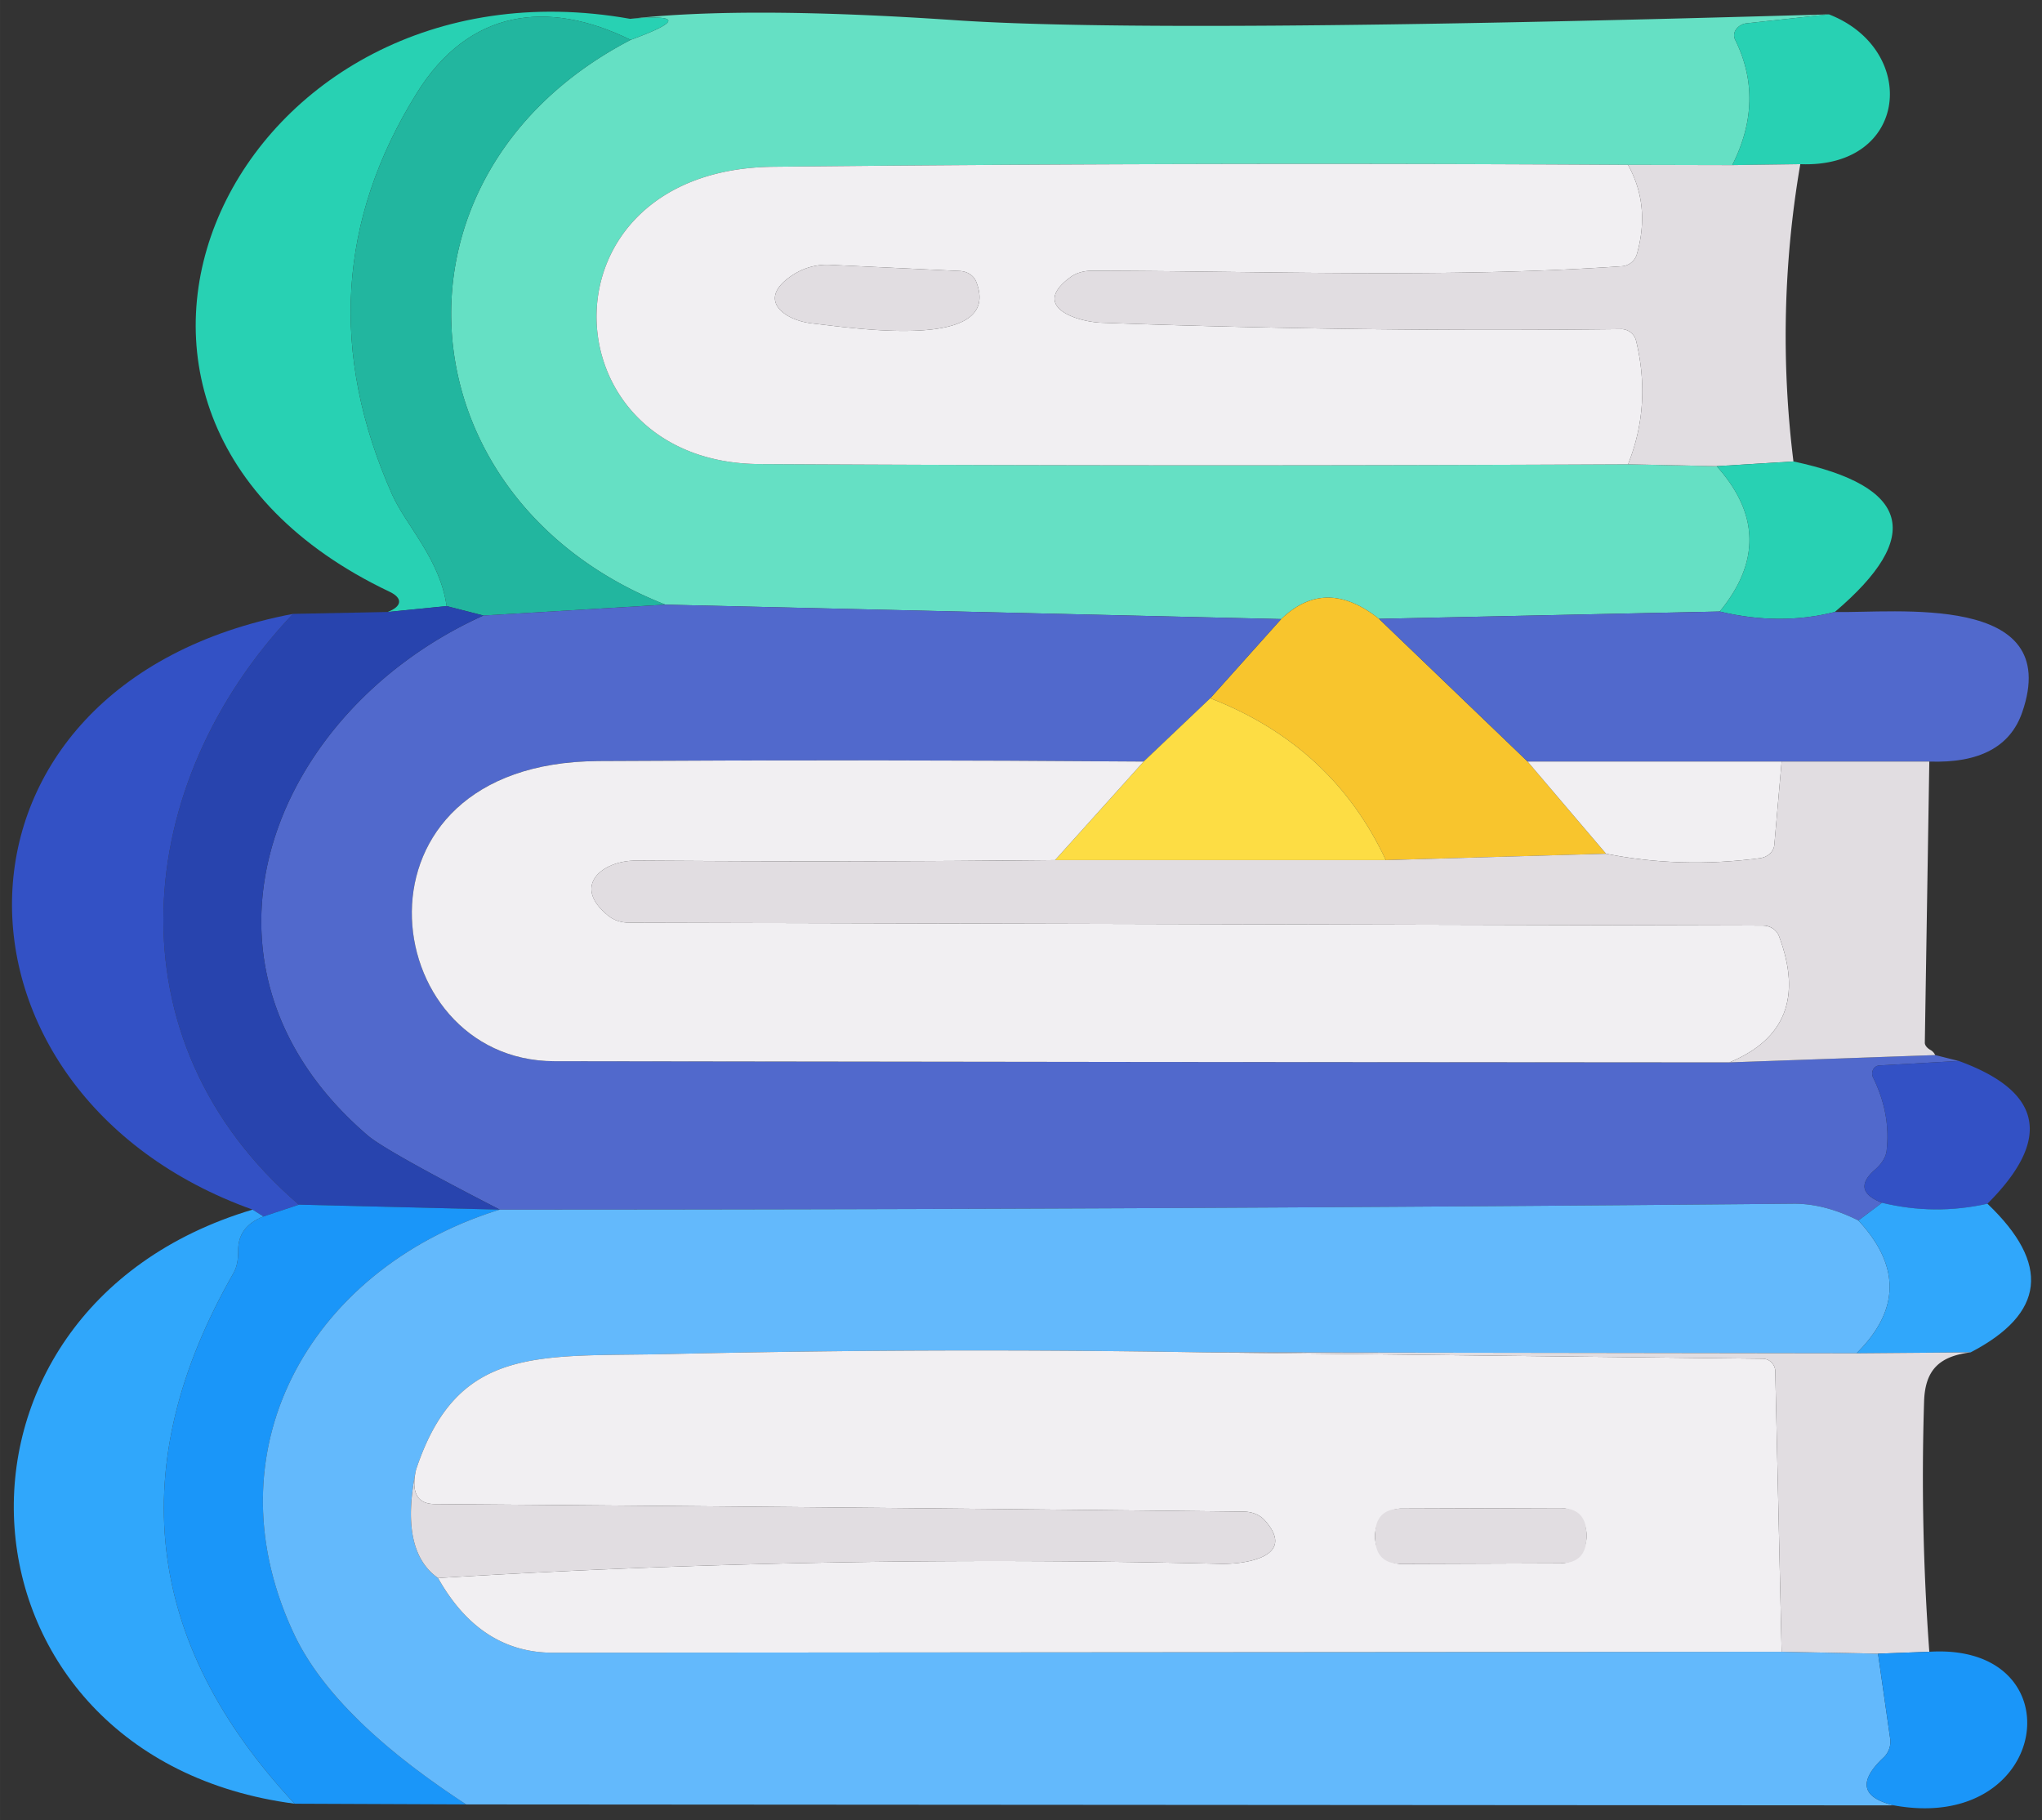 <?xml version="1.0" standalone="no"?><!DOCTYPE svg PUBLIC "-//W3C//DTD SVG 1.1//EN" "http://www.w3.org/Graphics/SVG/1.1/DTD/svg11.dtd"><svg class="icon" width="200px" height="178.24px" viewBox="0 0 1149 1024" version="1.1" xmlns="http://www.w3.org/2000/svg"><rect x="0" y="0" width="1149" height="1024" fill="#333333" stroke="none"/><path d="M1029.091 8.071l-46.403 5.052a8.376 8.376 0 0 0-5.81 3.377 5.637 5.637 0 0 0-0.572 5.797c11.248 22.696 10.717 46.23-1.596 70.601l-58.635-0.133a28985.361 28985.361 0 0 0-480.913 1.064c-134.555 1.463-128.173 166.598-7.845 167.263 163.008 0.891 325.923 0.931 488.758 0.133l49.86 1.064c24.012 26.685 24.597 53.942 1.728 81.77l-191.727 4.122c-20.037-15.955-38.385-15.915-55.045 0.133l-346.492-8.111c-149.446-58.768-164.47-242.385-19.545-317.772 28.36-10.371 28.267-14.32-0.266-11.833 43.079-4.88 104.187-4.614 183.351 0.798 75.694 5.146 239.406 4.029 491.151-3.324z" fill="#65E0C4" /><path d="M354.589 10.597c28.533-2.486 28.626 1.463 0.266 11.833-46.802-23.002-91.077-17.152-120.328 29.916-44.501 71.359-49.115 146.694-13.828 226.031 7.712 17.152 26.991 36.431 30.581 62.624l-33.24 3.324c8.243-3.058 8.775-7.845 1.064-11.434-212.203-100.916-86.158-361.649 135.485-322.293z" fill="#28D1B3" /><path d="M354.855 22.43c-144.925 75.388-129.901 259.004 19.545 317.772l-102.379 6.116-20.742-5.318c-3.59-26.193-22.869-45.472-30.581-62.624-35.287-79.337-30.674-154.671 13.828-226.031 29.251-47.068 73.526-52.918 120.328-29.916z" fill="#22B69F" /><path d="M1029.091 8.071c50.657 19.678 45.206 86.689-16.088 84.296l-38.292 0.532c12.312-24.371 12.844-47.905 1.596-70.601a5.637 5.637 0 0 1 0.572-5.797 8.376 8.376 0 0 1 5.81-3.377l46.403-5.052z" fill="#28D1B3" /><path d="M916.075 92.766c8.509 15.33 10.145 32.136 4.919 50.392a9.44 9.44 0 0 1-8.509 6.648c-97.193 6.781-202.098 2.659-298.094 2.526-4.747 0-9.055 1.316-12.232 3.723-22.869 16.886 4.654 25.129 17.817 25.528 97.06 3.55 194.426 4.747 292.111 3.59a8.642 8.642 0 0 1 8.509 6.515c5.85 24.199 4.334 47.373-4.521 69.538-162.835 0.798-325.75 0.758-488.758-0.133-120.328-0.665-126.71-165.8 7.845-167.263a28985.361 28985.361 0 0 1 480.913-1.064z m-449.003 56.242a34.995 34.995 0 0 0-20.609 5.451c-21.672 13.828-5.318 25.794 10.637 27.523 24.863 2.792 107.165 15.423 92.274-23.268-1.303-3.616-5.052-6.09-9.44-6.249l-72.862-3.457z" fill="#F1EFF2" /><path d="M916.075 92.766l58.635 0.133 38.292-0.532a571.791 571.791 0 0 0-3.856 167.263l-43.212 2.659-49.86-1.064c8.855-22.164 10.371-45.339 4.521-69.538a8.642 8.642 0 0 0-8.509-6.515 6046.849 6046.849 0 0 1-292.111-3.59c-13.163-0.399-40.685-8.642-17.817-25.528 3.178-2.407 7.486-3.723 12.232-3.723 95.997 0.133 200.901 4.255 298.094-2.526a9.44 9.44 0 0 0 8.509-6.648c5.225-18.255 3.59-35.061-4.919-50.392z" fill="#E1DDE1" /><path d="M965.935 262.289l43.212-2.659c65.682 13.921 73.433 42.148 23.268 84.695-20.662 5.225-42.241 5.146-64.751-0.266 22.869-27.828 22.284-55.085-1.728-81.77z" fill="#28D1B3" /><path d="M775.936 348.18l83.631 80.307 44.142 51.854-123.918 3.59c-20.037-42.906-52.971-73.26-98.789-91.077l39.888-44.541c16.66-16.048 35.008-16.088 55.045-0.133z" fill="#F8C52D" /><path d="M374.4 340.203l346.492 8.111-39.888 44.541-37.494 35.633c-102.299-0.798-204.584-0.891-306.87-0.266-146.388 0.798-125.115 168.592-24.73 168.858 219.994 0.359 440.401 0.572 661.206 0.665l115.807-4.122 13.296 3.324-44.807 2.526a4.162 4.162 0 0 0-3.457 2.327 5.079 5.079 0 0 0 0 4.454c6.728 13.655 9.254 27.483 7.579 41.483-0.505 3.497-2.845 7.22-6.515 10.371-9.041 7.884-7.712 14.094 3.989 18.614l-13.296 9.972c-12.764-6.382-24.956-9.533-36.564-9.44-242.611 2.22-485.261 3.324-727.951 3.324-42.733-21.978-67.503-35.899-74.324-41.749-111.553-95.731-54.114-238.795 65.15-292.51l102.379-6.116z" fill="#5169CC" /><path d="M218.04 344.324l33.24-3.324 20.742 5.318c-119.264 53.715-176.703 196.78-65.15 292.51 6.821 5.85 31.591 19.771 74.324 41.749l-113.015-2.792c-108.362-92.938-93.736-237.332-3.324-332.398l53.184-1.064z" fill="#2844AE" /><path d="M164.856 345.388c-90.412 95.066-105.038 239.459 3.324 332.398l-19.944 6.648-6.116-3.856c-183.218-65.549-185.079-295.568 22.736-335.19z" fill="#3351C5" /><path d="M967.663 344.058c22.51 5.411 44.089 5.491 64.751 0.266 33.373 0.798 128.97-11.302 105.437 56.508-6.741 19.412-24.159 28.626-52.253 27.656h-226.031l-83.631-80.307 191.727-4.122z" fill="#5169CC" /><path d="M681.003 392.854c45.818 17.817 78.752 48.171 98.789 91.077h-186.143l49.86-55.444 37.494-35.633z" fill="#FDDD44" /><path d="M643.509 428.487l-49.86 55.444c-78.446 0.798-156.945 0.891-235.471 0.266-19.279-0.133-36.963 14.227-15.822 31.112 3.085 2.5 7.313 3.856 11.966 3.856l637.539 1.596c4.162 0 7.818 2.38 9.174 5.983 12.844 34.303 3.537 57.97-27.921 71-220.805-0.093-441.212-0.306-661.206-0.665-100.384-0.266-121.658-168.06 24.73-168.858 102.285-0.625 204.571-0.532 306.87 0.266zM859.568 428.487h142.931l-4.122 46.935c-0.319 3.803-3.776 6.927-8.243 7.446-29.703 3.896-58.502 3.058-86.423-2.526l-44.142-51.854z" fill="#F1EFF2" /><path d="M1002.499 428.487h83.099l-2.526 158.088c-0.08 1.463 1.237 3.151 3.324 4.255 1.064 0.625 1.901 1.556 2.526 2.792l-115.807 4.122c31.458-13.03 40.765-36.697 27.921-71a9.6 9.6 0 0 0-9.174-5.983l-637.539-1.596c-4.654 0-8.882-1.356-11.966-3.856-21.141-16.886-3.457-31.245 15.822-31.112 78.526 0.625 157.025 0.532 235.471-0.266h186.143l123.918-3.59c27.921 5.584 56.72 6.422 86.423 2.526 4.467-0.519 7.924-3.643 8.243-7.446l4.122-46.935z" fill="#E1DDE1" /><path d="M1102.218 596.947c47.147 17.192 52.519 43.97 16.088 80.307a128.877 128.877 0 0 1-59.3-0.532c-11.7-4.521-13.03-10.73-3.989-18.614 3.67-3.151 6.01-6.874 6.515-10.371 1.675-14.001-0.851-27.828-7.579-41.483a5.079 5.079 0 0 1 0-4.454 4.162 4.162 0 0 1 3.457-2.327l44.807-2.526z" fill="#3351C5" /><path d="M168.18 677.786l113.015 2.792c-105.171 32.442-165.135 134.156-115.674 238.928 14.798 31.378 47.068 63.289 96.794 95.731l-96.528-0.399c-84.921-90.944-96.355-190.53-34.303-298.759 1.728-3.018 2.606-7.393 2.526-12.498-0.093-9.041 4.654-15.423 14.227-19.146l19.944-6.648z" fill="#1A96F9" /><path d="M1045.71 686.694c23.747 25.621 23.401 50.524-1.064 74.723l-367.898-0.532a7499.242 7499.242 0 0 0-299.557 0.931c-73.393 1.728-119.53-5.85-143.064 65.017-6.382 30.408-2.26 50.751 12.365 61.028 15.769 28.014 37.308 42.015 64.618 42.015l691.388-0.532 54.247 1.064 6.781 47.466a12.232 12.232 0 0 1-3.59 10.903c-14.453 13.562-12.551 22.563 5.717 26.991l-803.339-0.532c-49.727-32.442-81.996-64.352-96.794-95.731-49.461-104.772 10.504-206.486 115.674-238.928 242.69 0 485.341-1.104 727.951-3.324 11.607-0.093 23.8 3.058 36.564 9.44z" fill="#63B9FC" /><path d="M1059.006 676.722c19.678 4.787 39.436 4.959 59.3 0.532 35.633 33.944 32.482 61.826-9.44 83.631l-64.219 0.532c24.464-24.199 24.81-49.102 1.064-74.723l13.296-9.972zM142.12 680.578l6.116 3.856c-9.573 3.723-14.32 10.105-14.227 19.146 0.08 5.106-0.798 9.48-2.526 12.498-62.052 108.229-50.618 207.815 34.303 298.759-197.444-25.794-214.995-277.22-23.667-334.259z" fill="#30A7FB" /><path d="M676.749 760.885l314.98 3.59a7.18 7.18 0 0 1 7.18 6.781l3.59 158.088-691.388 0.532c-27.31 0-48.849-14.001-64.618-42.015a5142.807 5142.807 0 0 1 440.494-7.978c13.03 0.266 43.345-3.723 24.597-24.597-2.712-2.965-6.914-4.707-11.567-4.787a130601.374 130601.374 0 0 0-455.385-4.255c-9.932-0.093-13.429-6.555-10.504-19.412 23.534-70.867 69.671-63.289 143.064-65.017a7499.242 7499.242 0 0 1 299.557-0.931z m215.926 102.299a14.758 14.758 0 0 0-14.812-14.705l-89.349 0.319a14.758 14.758 0 0 0-14.719 14.812v1.596a14.758 14.758 0 0 0 14.825 14.705l89.349-0.319a14.758 14.758 0 0 0 14.705-14.812v-1.596z" fill="#F1EFF2" /><path d="M676.749 760.885l367.898 0.532 64.219-0.532c-16.886 2.127-25.528 9.174-26.193 27.257a1339.696 1339.696 0 0 0 2.925 141.203l-28.852 1.064-54.247-1.064-3.59-158.088a7.18 7.18 0 0 0-7.18-6.781l-314.98-3.59zM234.128 826.833c-2.925 12.857 0.572 19.319 10.504 19.412 151.653 1.157 303.453 2.566 455.385 4.255 4.654 0.08 8.855 1.822 11.567 4.787 18.747 20.875-11.567 24.863-24.597 24.597a5142.807 5142.807 0 0 0-440.494 7.978c-14.626-10.278-18.747-30.62-12.365-61.028z" fill="#E1DDE1" /><path d="M1056.746 930.408l28.852-1.064c83.232-5.185 68.607 102.512-19.944 86.423-18.269-4.428-20.17-13.429-5.717-26.991a12.232 12.232 0 0 0 3.59-10.903l-6.781-47.466z" fill="#1A96F9" /><path d="M467.072 149.007l72.862 3.457c4.388 0.16 8.137 2.633 9.44 6.249 14.891 38.691-67.41 26.06-92.274 23.268-15.955-1.728-32.309-13.695-10.637-27.523a34.995 34.995 0 0 1 20.609-5.451z" fill="#E1DDE1" /><path d="M773.755 848.846m14.758-0.052l89.348-0.312q14.758-0.052 14.81 14.707l0.006 1.595q0.052 14.758-14.707 14.81l-89.348 0.312q-14.758 0.052-14.81-14.707l-0.006-1.595q-0.052-14.758 14.707-14.81Z" fill="#E1DDE1" /></svg>